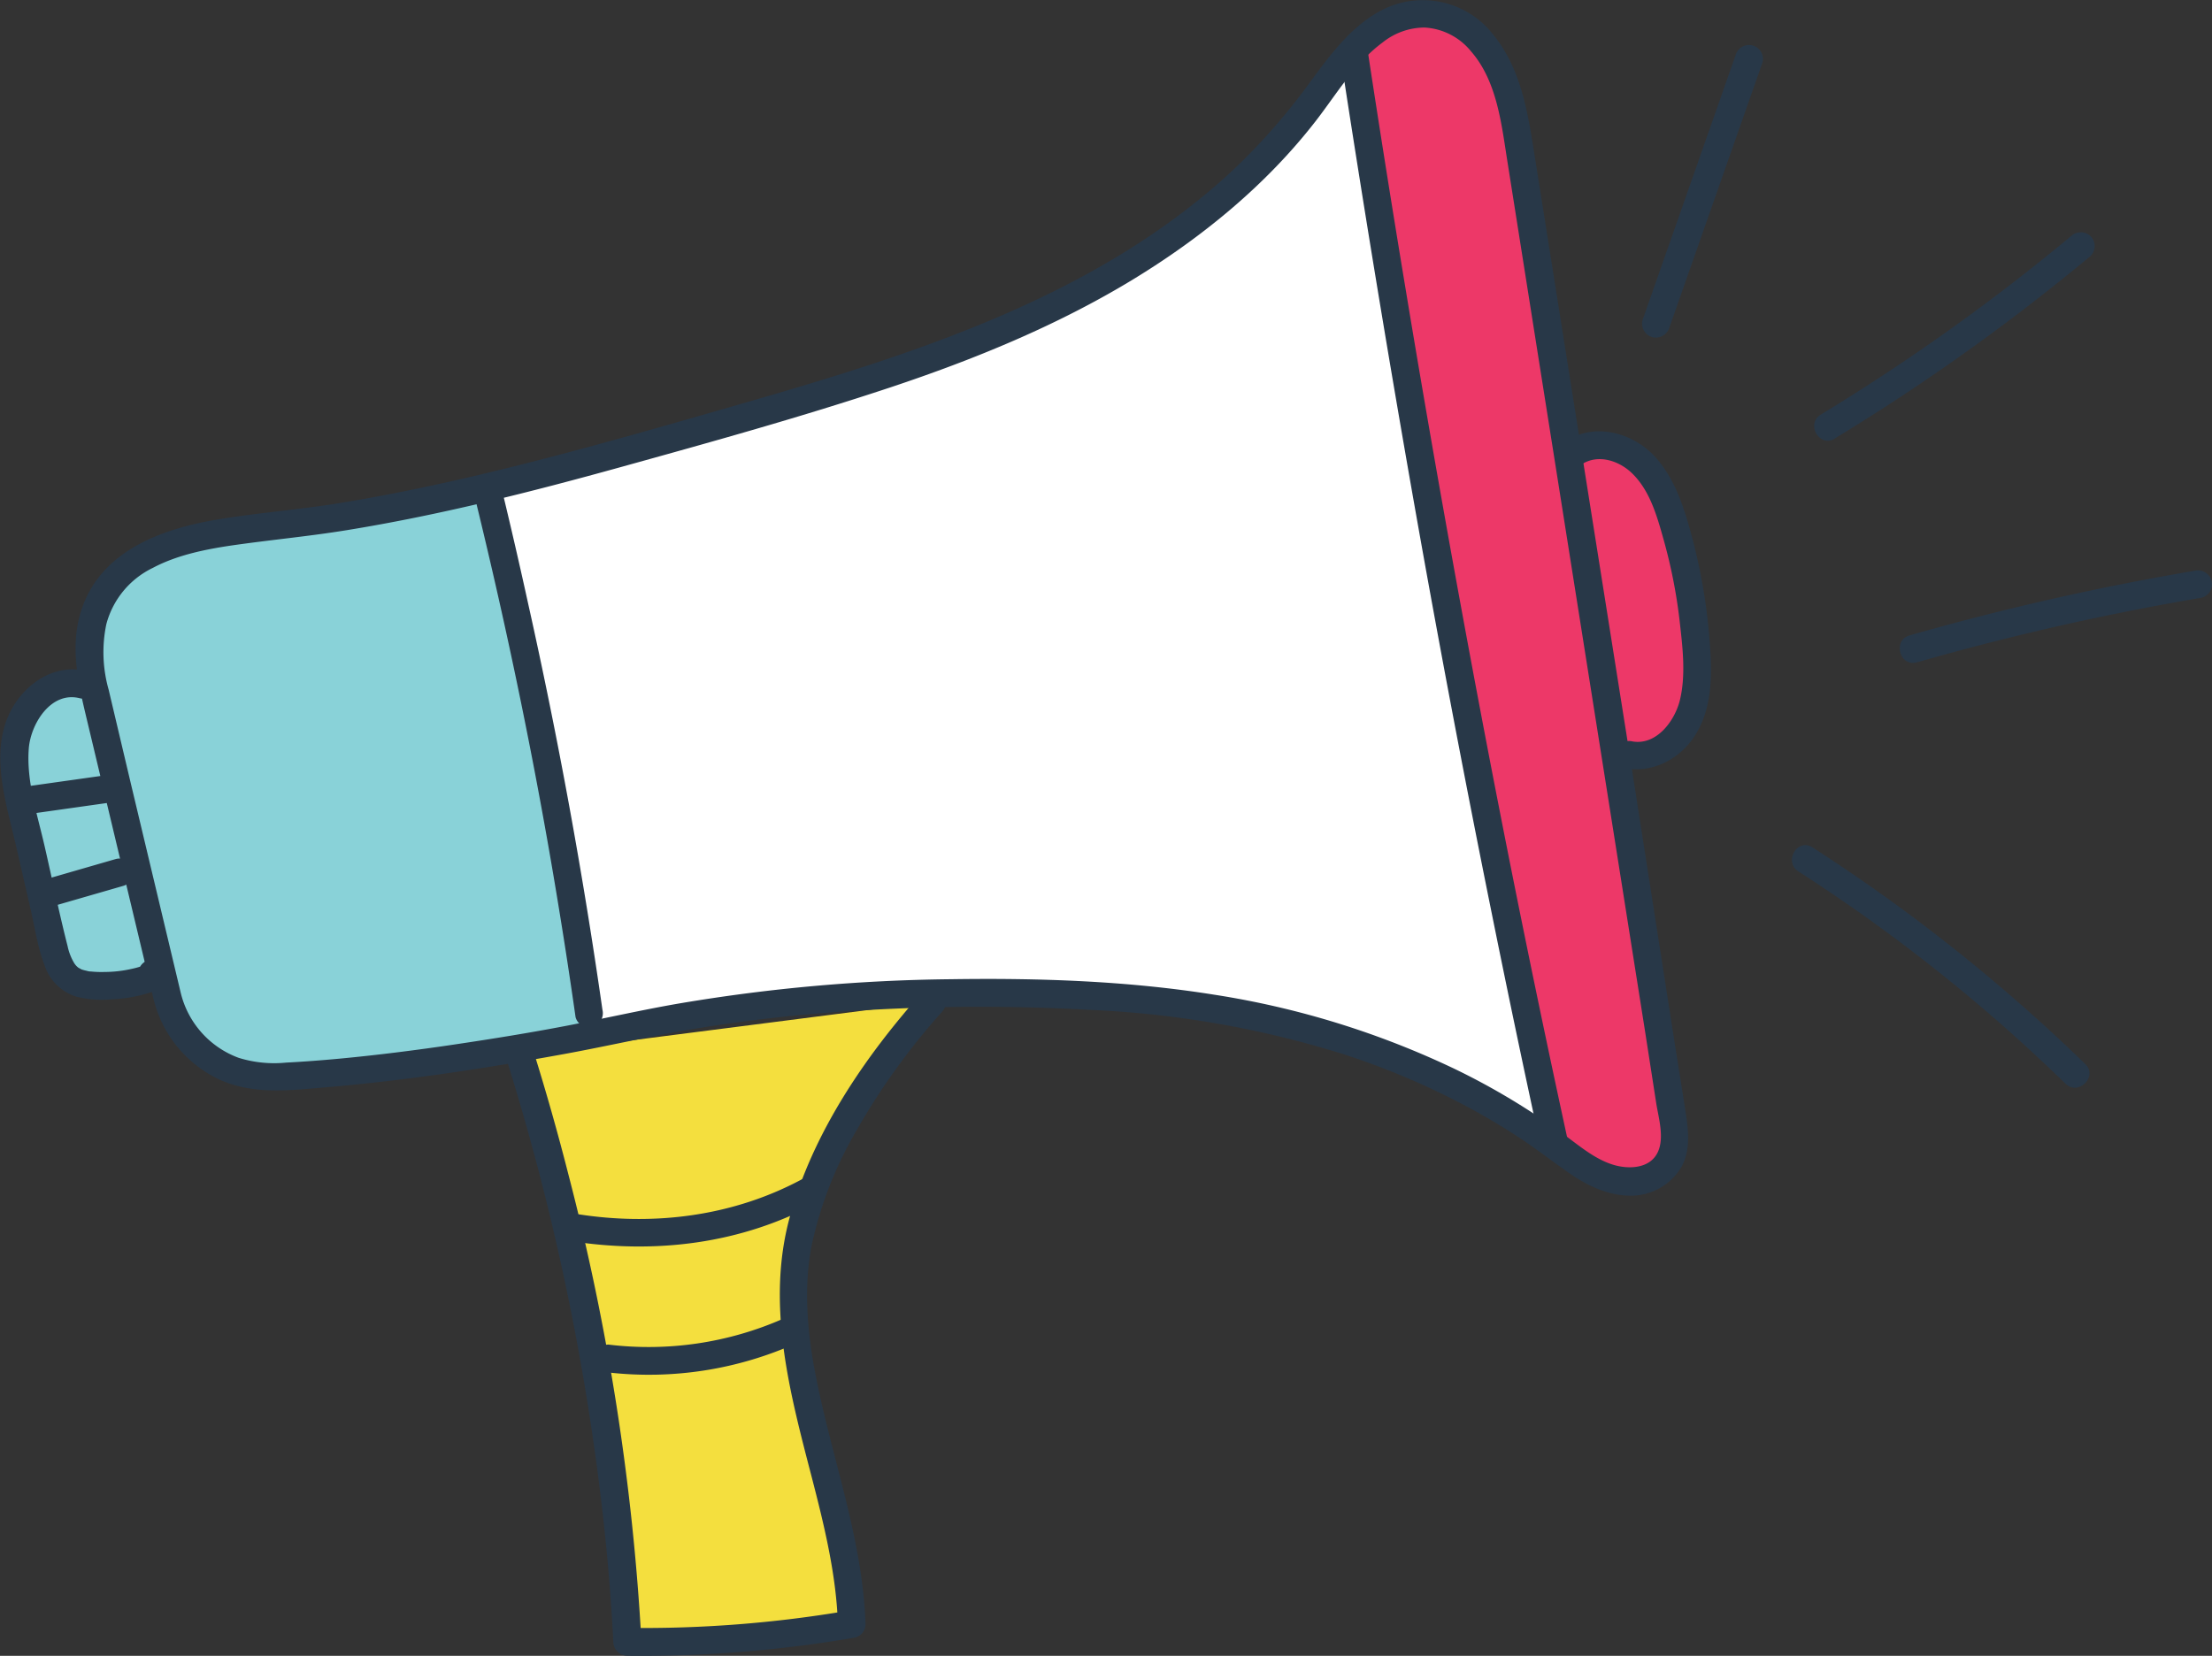 <svg xmlns="http://www.w3.org/2000/svg" viewBox="0 0 396.77 297.07"><rect x="0" y="0" width="396.77" height="297.07" fill="#333333" stroke="none"/><defs><style>.cls-1{fill:#ed3868;}.cls-2{fill:#283848;}.cls-3{fill:#89d2d8;}.cls-4{fill:#fff;}.cls-5{fill:#f4df3e;}</style></defs><title>Recurso 17</title><g id="Capa_2" data-name="Capa 2"><g id="Layer_1" data-name="Layer 1"><path class="cls-1" d="M282.4,81.17c3.48-2.41,8.52-1.28,11.67,1.56s4.78,7,6,11a98.25,98.25,0,0,1,4.15,23c.26,4.31.22,8.82-1.69,12.69s-6.2,6.87-10.42,6"/><path class="cls-2" d="M283.67,83.33c3.07-2,7-.61,9.34,1.85,3,3.08,4.23,7.49,5.36,11.51a93.25,93.25,0,0,1,2.92,14.81c.52,4.62,1.15,9.69,0,14.25-.94,3.62-4.15,8-8.46,7.27a2.57,2.57,0,0,0-3.07,1.74,2.52,2.52,0,0,0,1.74,3.08c5.32.95,10.41-2,13-6.66,2.79-5,2.59-11,2.13-16.58a102.49,102.49,0,0,0-3.15-18.32c-1.38-5.12-3.05-10.54-6.76-14.49-3.85-4.11-10.56-6-15.54-2.78-2.68,1.76-.18,6.09,2.53,4.32Z"/><path class="cls-3" d="M48,94.53c-14.08,1.53-31.6,4-32,22a28.54,28.54,0,0,0,.88,7.24l13.1,55A18.9,18.9,0,0,0,49,193.2c16.24-.59,39.93-4.19,57.42-7.59-5.28-33.87-11.22-64.81-18.69-98.28A320,320,0,0,1,48,94.53Z"/><path class="cls-4" d="M235.65,18.08C223.34,34.8,205.79,47.08,187,56s-38.82,14.67-58.78,20.38c-13.43,3.85-26.9,7.71-40.49,11,7.47,33.47,13.41,64.41,18.69,98.28,2.5-.49,4.88-1,7.09-1.44,27.64-5.88,58.43-7,86.63-5.18s56.49,10,79.22,26.8l2,1.48A1852.87,1852.87,0,0,1,243.22,8.59,93.13,93.13,0,0,0,235.65,18.08Z"/><path class="cls-1" d="M300,200.09,272.54,26.59c-1.07-6.77-2.21-13.73-6.91-19.15a14.13,14.13,0,0,0-7.91-4.77c-5.82-1.12-10.49,1.78-14.5,5.92a1852.87,1852.87,0,0,0,38.16,198.68c3,2.23,6.21,4.32,10.06,4.68a8.73,8.73,0,0,0,6.08-1.57C301.08,207.72,300.56,203.71,300,200.09Z"/><path class="cls-5" d="M93.22,189.22c10.2,32.47,17.64,71.35,19.29,105.34a219.71,219.71,0,0,0,40.24-3.18c-.72-23.59-14.38-46.59-9.36-69.65,3.24-14.87,13.68-30.64,23.82-42"/><path class="cls-2" d="M90.81,189.89a439.55,439.55,0,0,1,17.31,81.75q1.3,11.43,1.89,22.92a2.55,2.55,0,0,0,2.5,2.5,226.08,226.08,0,0,0,40.9-3.27,2.5,2.5,0,0,0,1.84-2.41c-.53-15.72-6.35-30.5-9.17-45.84-1.34-7.32-1.91-15-.45-22.3a70.2,70.2,0,0,1,8.25-20.85A122.54,122.54,0,0,1,169,181.5c2.14-2.39-1.39-5.94-3.53-3.53-10.34,11.61-19.75,25.37-23.85,40.54-4.21,15.63.05,31.37,4,46.57,2.23,8.64,4.37,17.35,4.68,26.3l1.83-2.41a218.57,218.57,0,0,1-39.57,3.09l2.5,2.5a425.76,425.76,0,0,0-13.11-83.87q-2.84-11.15-6.27-22.13c-1-3.06-5.79-1.76-4.82,1.33Z"/><path class="cls-3" d="M14.89,122.81c-5-1.37-10.16,2.93-11.64,7.91s-.32,10.32.84,15.39q2.54,11,5.08,22.08c.63,2.76,1.23,6,3.6,7.52,3.93,2.58,15.91,0,14.3-.92"/><path class="cls-2" d="M15.55,120.4C9,118.79,3,123.72,1,129.71c-2.36,7,.24,14.93,1.83,21.86l2.65,11.52c.76,3.29,1.26,6.82,2.48,10a8.79,8.79,0,0,0,5.72,5.72,18.9,18.9,0,0,0,6.45.47,25.71,25.71,0,0,0,6.73-1.19,5.19,5.19,0,0,0,2.13-1.21,2.73,2.73,0,0,0-.61-4.23c-2.69-1.79-5.2,2.54-2.53,4.32l-.43-3.58c-.11.1-.06.07.14-.1,0,0,.36-.23,0,0s.23-.08.25-.09-.24.1-.36.13a18.67,18.67,0,0,1-1.95.52,22.15,22.15,0,0,1-4.78.53,18.1,18.1,0,0,1-2.44-.09h-.1c-.24,0-.48-.08-.72-.14a7,7,0,0,1-1.08-.32c.51.2-.23-.15-.35-.24a3.06,3.06,0,0,1-.72-.8,9.9,9.9,0,0,1-1.19-3.07c-1.53-6-2.76-12-4.14-18-1.29-5.63-3.26-11.55-2.82-17.39.32-4.39,3.92-10.35,9.11-9.07,3.13.77,4.46-4,1.33-4.82Z"/><path class="cls-2" d="M9.32,162.63l12.77-3.69a2.5,2.5,0,0,0-1.33-4.82L8,157.81a2.5,2.5,0,1,0,1.33,4.82Z"/><path class="cls-2" d="M5,146.07l15.43-2.18a2.52,2.52,0,0,0,1.75-3.08,2.59,2.59,0,0,0-3.08-1.74L3.63,141.25a2.52,2.52,0,0,0-1.75,3.08A2.59,2.59,0,0,0,5,146.07Z"/><path class="cls-2" d="M32.39,178l-8.9-37.34-4-16.92A24.6,24.6,0,0,1,19.07,112a15.66,15.66,0,0,1,8.35-10.12c4.27-2.27,9.25-3.29,14-4,6.88-1,13.87-1.64,20.77-2.76,16.64-2.7,33-6.84,49.23-11.34s32.4-9,48.32-14.29c15-5,29.83-11.06,43.4-19.3C215.6,42.61,227.07,33.23,236,21.72c3.74-4.82,7-10.41,12-14.1a12.11,12.11,0,0,1,7.52-2.68,11.55,11.55,0,0,1,8.33,4.26c4.67,5.35,5.46,13,6.53,19.73l4.11,26,8.19,51.77,8.24,52.05,4.16,26.3,2,12.88c.42,2.63,1.47,6.1.32,8.69-1.37,3.08-5.28,3.2-8.06,2.34-3.27-1-6-3.36-8.75-5.36a125.49,125.49,0,0,0-19.52-11.76,155.49,155.49,0,0,0-43.32-13.39c-15.53-2.48-31.4-3-47.11-2.77A309.74,309.74,0,0,0,122,180c-6.77,1.16-13.46,2.7-20.21,4s-13.54,2.39-20.33,3.4-13.74,1.89-20.64,2.54c-3.16.29-6.34.54-9.51.7a21.45,21.45,0,0,1-8.51-.86A16.58,16.58,0,0,1,32.39,178c-.77-3.12-5.6-1.79-4.82,1.33a21.56,21.56,0,0,0,11.85,14.38c6.06,2.74,12.62,1.91,19.06,1.36,14.25-1.21,28.45-3.37,42.51-5.93,6.61-1.2,13.16-2.68,19.76-3.89,8.2-1.5,16.48-2.58,24.78-3.32a354,354,0,0,1,50-.75,177.47,177.47,0,0,1,45.6,8,136.23,136.23,0,0,1,21.34,9c3.43,1.81,6.79,3.78,10,5.9,3.06,2,5.93,4.24,8.92,6.33s6.59,3.91,10.44,4.09a10.61,10.61,0,0,0,9.7-5c1.71-3,1.36-6.44.86-9.71-.67-4.42-1.4-8.83-2.09-13.25L292,133.38,275.13,27.05c-1.18-7.45-2.45-15-7.42-21A16,16,0,0,0,249,1.28c-6,2.59-10.13,8.19-13.89,13.29a113.33,113.33,0,0,1-14,16c-23.74,22.06-55.29,32.36-85.79,41.2C118.67,76.56,102,81.43,85.11,85.39c-8.55,2-17.16,3.77-25.84,5.13-6.69,1-13.45,1.56-20.13,2.66C29,94.85,17.89,98.86,14.53,109.67c-2.19,7-.23,14,1.41,20.93l10.8,45.26.83,3.5C28.32,182.49,33.14,181.17,32.39,178Z"/><path class="cls-2" d="M240.49,10.33q5.87,38.37,12.57,76.61t14.36,76.14q4.31,21.38,8.94,42.67c.68,3.14,5.5,1.81,4.82-1.33q-8.25-37.93-15.48-76.08T252.16,52.06Q248.59,30.55,245.31,9a2.52,2.52,0,0,0-3.08-1.74,2.55,2.55,0,0,0-1.74,3.07Z"/><path class="cls-2" d="M299.45,58.74l16.68-47.5a2.5,2.5,0,1,0-4.82-1.33l-16.68,47.5a2.53,2.53,0,0,0,1.74,3.08,2.56,2.56,0,0,0,3.08-1.75Z"/><path class="cls-2" d="M329.12,78.66A382.15,382.15,0,0,0,375,45.92a2.53,2.53,0,0,0,0-3.54,2.56,2.56,0,0,0-3.53,0,374.54,374.54,0,0,1-44.87,32c-2.75,1.66-.24,6,2.52,4.31Z"/><path class="cls-2" d="M343.85,118.83a472.38,472.38,0,0,1,51.09-11.6,2.52,2.52,0,0,0,1.75-3.08,2.56,2.56,0,0,0-3.08-1.74A472.38,472.38,0,0,0,342.52,114c-3.09.88-1.77,5.71,1.33,4.82Z"/><path class="cls-2" d="M322.59,156.35a305.13,305.13,0,0,1,37.91,28.77q5.1,4.55,10,9.31c2.31,2.24,5.85-1.29,3.54-3.53a314.29,314.29,0,0,0-37.42-31.1q-5.67-4-11.51-7.77c-2.72-1.75-5.23,2.58-2.52,4.32Z"/><path class="cls-2" d="M85.14,89.07C91,113,96,137.11,100,161.42q1.74,10.52,3.24,21.07a2.5,2.5,0,0,0,3.07,1.74,2.56,2.56,0,0,0,1.75-3.07q-5.23-36.57-13.28-72.66Q92.5,98.1,90,87.74c-.76-3.12-5.58-1.8-4.82,1.33Z"/><path class="cls-2" d="M144.22,211.37c-12.46,6.81-26.84,8.66-40.78,6.43a2.59,2.59,0,0,0-3.08,1.75,2.52,2.52,0,0,0,1.75,3.07c15.33,2.45,30.91.57,44.63-6.93,2.83-1.54.31-5.86-2.52-4.32Z"/><path class="cls-2" d="M109.11,246.23A64.58,64.58,0,0,0,143,240.91a2.52,2.52,0,0,0,.9-3.42,2.56,2.56,0,0,0-3.42-.9,59.85,59.85,0,0,1-31.35,4.64,2.51,2.51,0,0,0-2.5,2.5,2.56,2.56,0,0,0,2.5,2.5Z"/></g></g></svg>